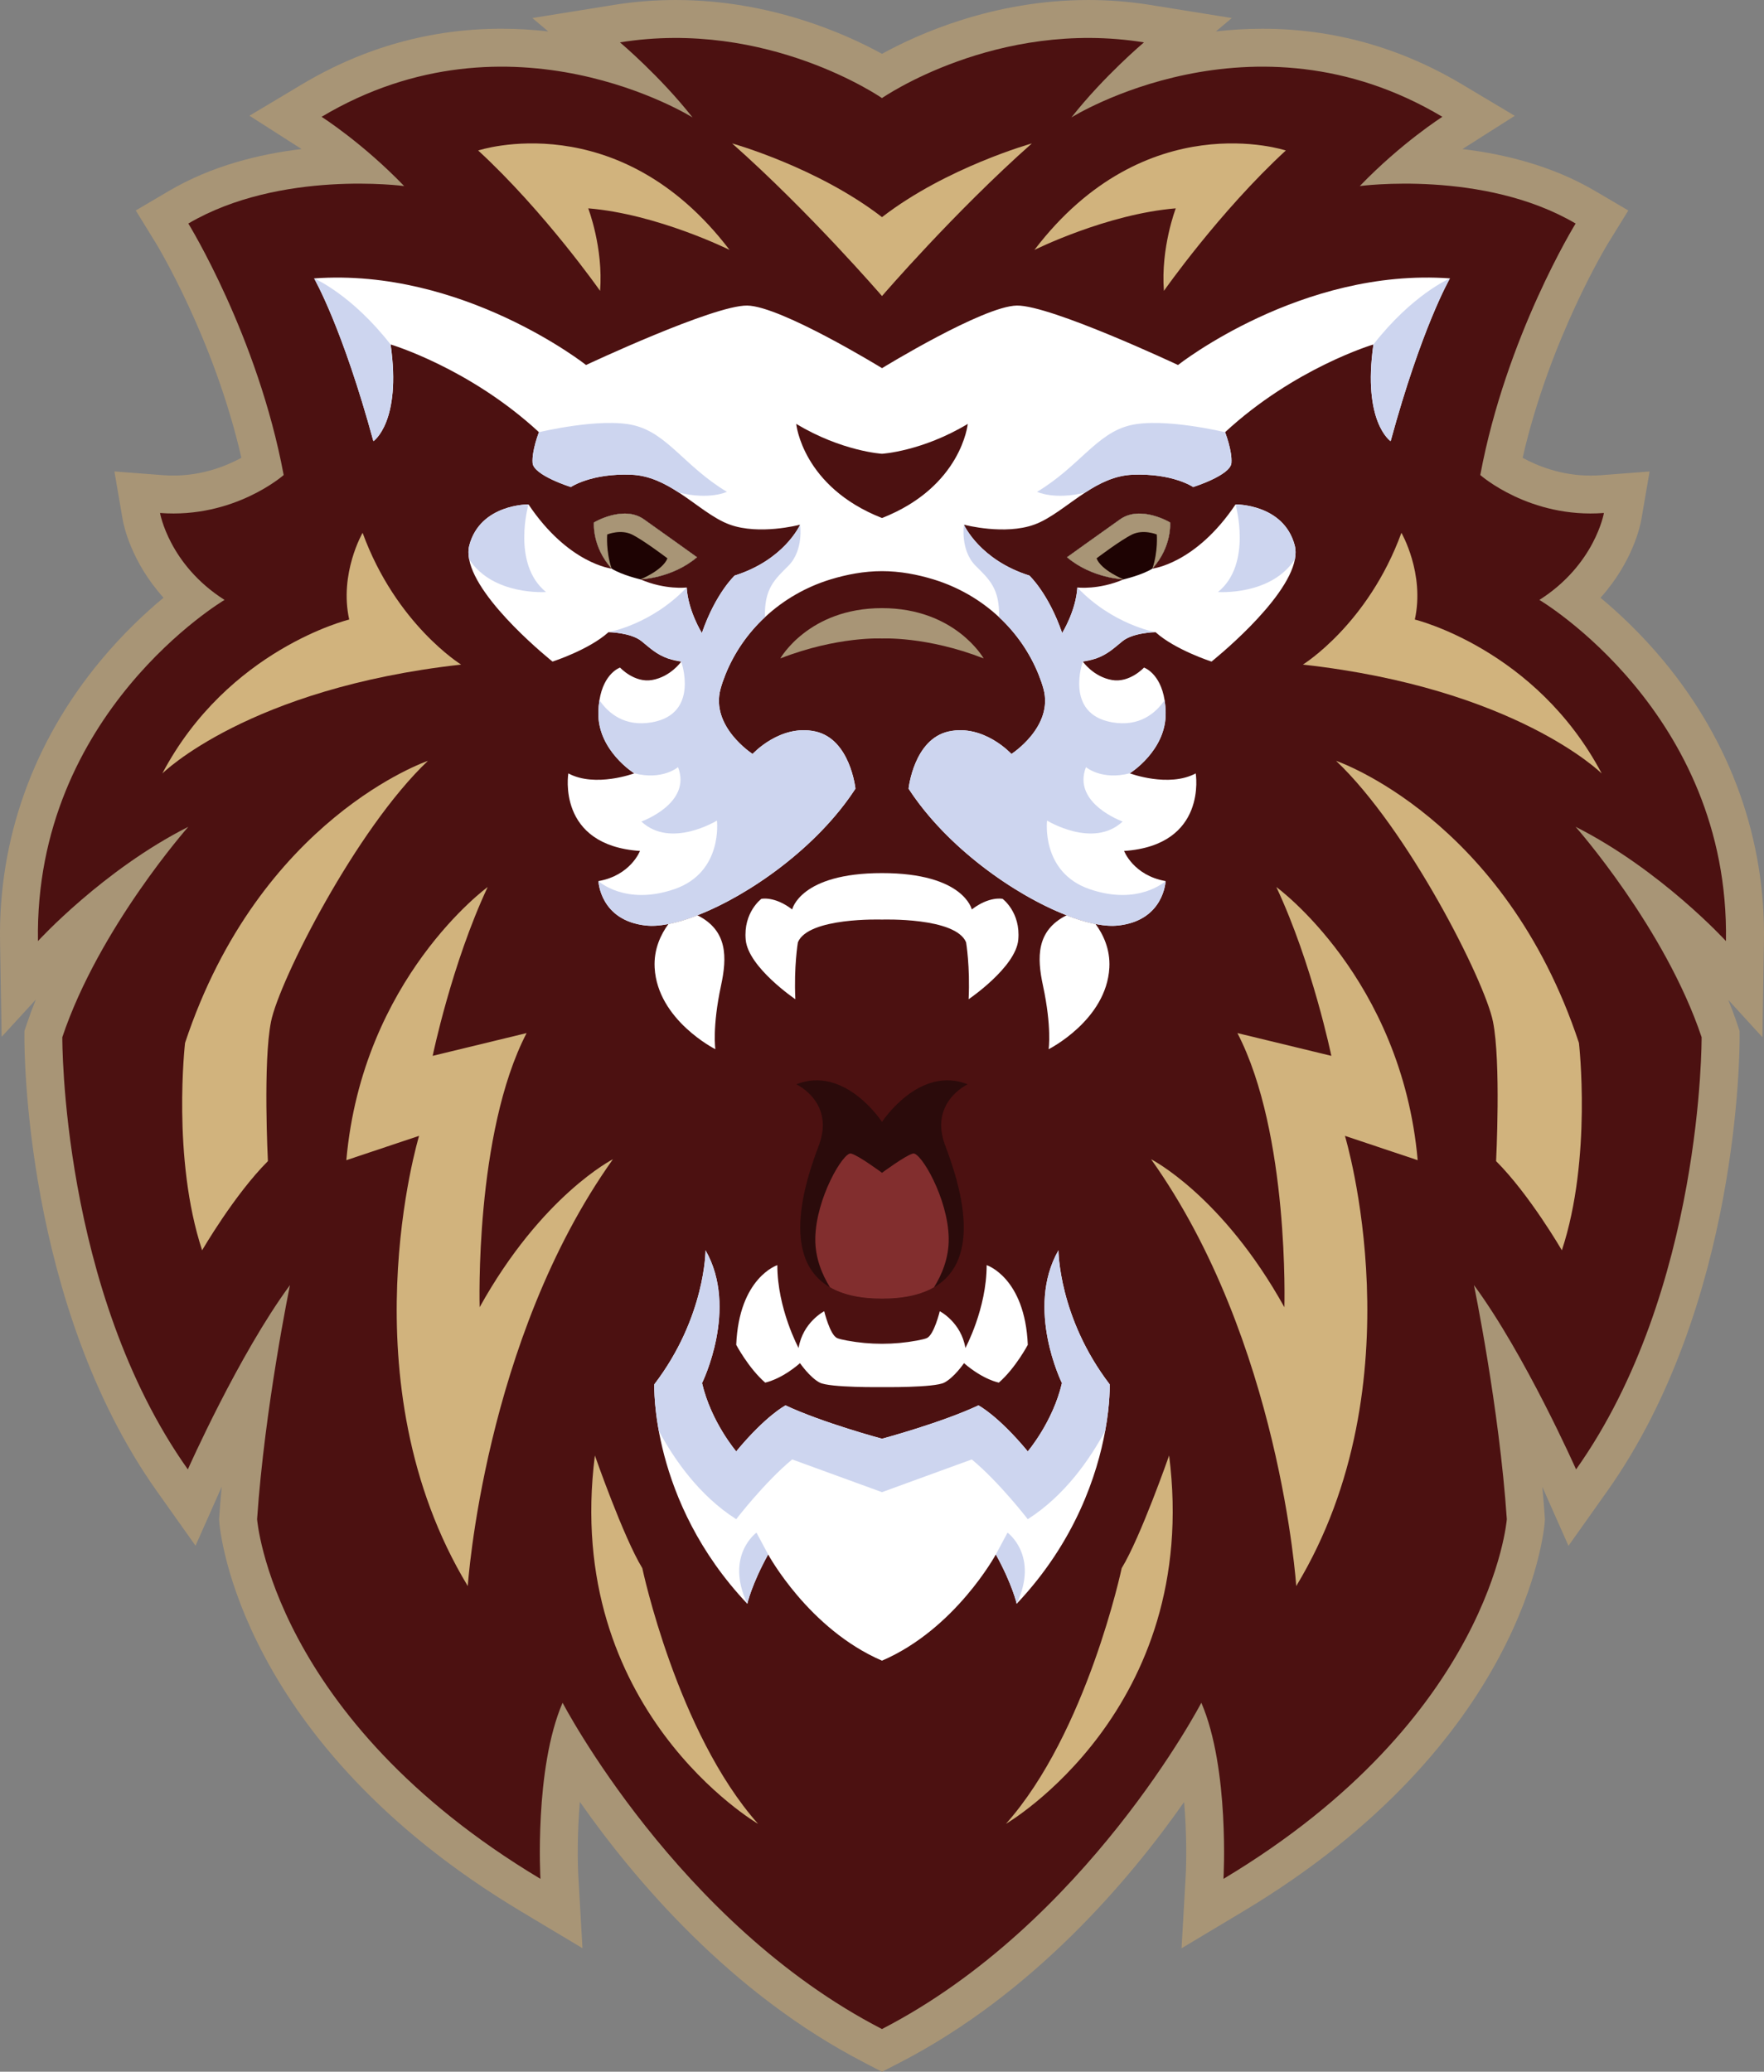 <?xml version="1.0" encoding="UTF-8"?>
<svg id="Layer_2" data-name="Layer 2" xmlns="http://www.w3.org/2000/svg" viewBox="0 0 1026.05 1205.23">
  <rect x="0" y="0" width="1026.05" height="1205.23" fill="#808080" stroke="none"/>
  <defs>
    <style>
      .cls-1 {
        fill: #cdd5ef;
      }

      .cls-2 {
        fill: #d1b37d;
      }

      .cls-3 {
        fill: #1e0303;
      }

      .cls-4 {
        fill: #2b0b0b;
      }

      .cls-5 {
        fill: #a89576;
      }

      .cls-6 {
        fill: #822e2e;
      }

      .cls-7 {
        fill: #fff;
      }

      .cls-8 {
        fill: #4c1111;
      }
    </style>
  </defs>
  <g id="Layer_2-2" data-name="Layer 2">
    <path class="cls-5" d="M502.91,1200.02c-77.95-40.18-134.07-106.71-165.63-151.77-1.54,18.19-1.35,35.1-.87,43.51l2.39,41.63-35.77-21.43c-163.89-98.18-175.08-221.29-175.47-226.48l-.12-1.59.11-1.59c.39-5.76.86-11.55,1.39-17.33l-15.21,34.27-22.44-31.65C14.12,758.76,14.16,609.56,14.2,603.26l.02-3.53,1.12-3.35c1.68-5,3.52-9.97,5.5-14.87l-19.88,21.67-.93-55.33c-.99-59.72,19.25-116.29,58.52-163.57,12.9-15.53,25.9-27.7,36.56-36.55-18.99-21.11-23.24-42.49-23.77-45.55l-4.79-27.91,28.23,2.16c2.02.15,4.07.23,6.09.23,16.97,0,30.81-5.57,39.53-10.33-15.8-69.17-49.27-124.13-49.63-124.71l-11.8-19.18,19.4-11.43c24.73-14.53,52.42-21.37,77.04-24.3-.13-.08-30.31-19.38-30.31-19.38l30.66-18.33c35.91-21.43,74.92-32.29,115.95-32.29,9.43,0,18.52.58,27.19,1.58l-9.25-7.8,47.48-7.64c11.77-1.89,23.83-2.85,35.86-2.85,55.33,0,99.43,19.97,120.03,31.32,20.6-11.35,64.7-31.32,120.03-31.32,12.03,0,24.09.96,35.86,2.85l47.57,7.65-9.25,7.79c8.65-1,17.71-1.57,27.11-1.57,41.03,0,80.04,10.86,115.95,32.29l30.78,18.37s-30.33,19.26-30.44,19.34c24.61,2.93,52.31,9.77,77.04,24.3l19.45,11.43-11.85,19.2c-.35.57-33.81,55.52-49.62,124.7,8.72,4.76,22.55,10.33,39.53,10.33,2.02,0,4.07-.08,6.09-.23l28.23-2.16-4.79,27.91c-.52,3.06-4.78,24.44-23.77,45.55,10.66,8.85,23.66,21.03,36.56,36.55,39.28,47.29,59.52,103.85,58.52,163.57l-.92,55.52-19.83-21.71c1.96,4.86,3.79,9.77,5.45,14.73l1.12,3.35.02,3.53c.04,6.3.08,155.51-77.09,264.34l-22.45,31.66-15.2-34.28c.53,5.78.99,11.57,1.39,17.33l.11,1.59-.12,1.59c-.4,5.19-11.58,128.3-175.47,226.48l-35.77,21.43,2.39-41.63c.47-8.41.65-25.31-.89-43.48-31.56,45.06-87.67,111.57-165.61,151.74l-10.11,5.21-10.11-5.21Z"/>
    <path class="cls-8" d="M895.42,349.01c32.37-20.6,37.52-50.58,37.52-50.58-43.22,3.31-71.92-22.07-71.92-22.07,15.08-80.93,55.46-146.32,55.46-146.32-53.53-31.45-125.54-21.8-125.54-21.8,24.28-25.2,48.03-40.28,48.03-40.28-110.36-65.85-215.78.37-215.78.37,18.95-24.1,42.21-43.68,42.21-43.68-85.81-13.8-152.39,32.42-152.39,32.42,0,0-66.58-46.21-152.39-32.42,0,0,23.27,19.59,42.21,43.68,0,0-105.42-66.22-215.78-.37,0,0,23.75,15.08,48.03,40.28,0,0-72.01-9.66-125.54,21.8,0,0,40.37,65.39,55.46,146.32,0,0-28.69,25.38-71.92,22.07,0,0,5.15,29.98,37.52,50.58,0,0-110.73,65.48-108.52,198.47,0,0,37.8-41.39,87.46-66.49,0,0-51.96,58.77-73.3,122.41,0,0-.92,147.15,73.02,251.44,0,0,29.61-66.77,59.41-107.23,0,0-14.71,71.18-19.13,136.2,0,0,8.83,115.79,164.81,209.23,0,0-3.68-64.01,12.88-102.45,0,0,66.95,128.57,185.77,189.82,118.83-61.25,185.77-189.82,185.77-189.82,16.55,38.44,12.88,102.45,12.88,102.45,155.98-93.44,164.81-209.23,164.81-209.23-4.41-65.02-19.13-136.2-19.13-136.2,29.8,40.47,59.41,107.23,59.41,107.23,73.94-104.29,73.02-251.44,73.02-251.44-21.34-63.64-73.3-122.41-73.3-122.41,49.66,25.11,87.46,66.49,87.46,66.49,2.21-132.99-108.52-198.47-108.52-198.47Z"/>
    <path class="cls-7" d="M843.37,161.95h-.01c-.39.7-16.49,28.78-34.48,94.72,0,0-16.47-11.04-10.02-56.28,0,0-45.8,13.61-86.27,51.04,0,0,4.23,10.76,3.68,17.93s-22.25,13.98-22.25,13.98c0,0-11.78-8.1-35.14-7.17-10.36.4-19.38,4.93-27.73,10.41-10.48,6.85-19.93,15.16-29.65,18.65-17.11,6.13-39.86.25-40.8.01h-.02c.28.63,9.46,20.55,38.06,29.6,0,0,11.09,10.25,19.08,33.43,0,0,8.01-12.82,8.83-26.49,0,0,12.37,1.52,26.91-4.73,0,0-18.4-.55-32.92-12.87,0,0,18.94-13.62,30.9-22.07,11.95-8.46,29.06,1.83,29.06,1.83,0,0,1.29,13.98-10.3,26.86,0,0,25.2-2.76,48.37-37.35,0,0,27.95-.36,34.4,23.73.67,2.53.67,5.26.13,8.16-4.58,24.61-48.51,59.54-48.51,59.54,0,0-21.15-6.81-32.56-17.11,0,0-12.97.18-19.21,5.24-4.73,3.82-8.62,7.7-15.44,10.08-2.2.77-4.71,1.38-7.65,1.79,0,0,6.14,8.83,16.97,10.72,10.34,1.79,18.62-7.23,18.62-7.23,0,0,9.44,3.08,11.99,18.98.34,2.14.56,4.51.62,7.14.45,22.16-20.88,35.4-20.88,35.4,0,0,22.62,8.46,38.35.04,0,0,7.04,41.8-41.66,45.12,0,0,5.37,14.21,24.14,17.53,0,0-.87,23.12-27.91,25.88-3.64.38-7.96.06-12.78-.89-5.13-1-10.83-2.73-16.89-5.09-30.43-11.83-69.88-39.69-91.91-73.66,0,0,2.99-28.88,23.41-33.3,20.42-4.41,36.42,13.11,36.42,13.11,0,0,24.69-15.87,18.62-37.94-.76-2.76-1.72-5.53-2.83-8.27-5.18-12.87-13.11-24.19-23.02-33.41-10.74-10.02-23.79-17.56-38.15-21.95-9.2-2.81-19.41-4.8-29.9-4.8s-20.69,1.99-29.9,4.8c-14.36,4.39-27.41,11.93-38.15,21.95-9.91,9.22-17.85,20.54-23.02,33.41-1.1,2.74-2.06,5.51-2.83,8.27-6.07,22.07,18.62,37.94,18.62,37.94,0,0,16-17.53,36.42-13.11,20.42,4.41,23.41,33.3,23.41,33.3-22.03,33.97-61.48,61.82-91.91,73.66-6.06,2.36-11.75,4.08-16.89,5.09-4.82.95-9.14,1.27-12.78.89-27.04-2.76-27.91-25.88-27.91-25.88,18.76-3.31,24.14-17.53,24.14-17.53-48.7-3.31-41.66-45.12-41.66-45.12,15.73,8.42,38.35-.04,38.35-.04,0,0-21.33-13.24-20.88-35.4.06-2.63.28-5,.62-7.14,2.55-15.9,11.99-18.98,11.99-18.98,0,0,8.28,9.02,18.62,7.23,10.84-1.89,16.97-10.72,16.97-10.72-2.94-.41-5.45-1.02-7.65-1.79-6.82-2.37-10.7-6.26-15.44-10.08-6.25-5.07-19.21-5.24-19.21-5.24-11.41,10.3-32.56,17.11-32.56,17.11,0,0-43.93-34.93-48.51-59.54-.54-2.89-.54-5.63.13-8.16,6.45-24.09,34.4-23.73,34.4-23.73,23.18,34.59,48.37,37.35,48.37,37.35-11.59-12.88-10.3-26.86-10.3-26.86,0,0,17.11-10.3,29.06-1.83,11.96,8.45,30.9,22.07,30.9,22.07-14.52,12.32-32.92,12.87-32.92,12.87,14.53,6.26,26.91,4.73,26.91,4.73.82,13.66,8.83,26.49,8.83,26.49,7.99-23.18,19.08-33.43,19.08-33.43,28.61-9.05,37.79-28.97,38.06-29.6h-.02c-.94.24-23.69,6.11-40.8-.01-9.72-3.49-19.17-11.8-29.65-18.65-8.35-5.47-17.37-10.01-27.73-10.41-23.36-.93-35.14,7.17-35.14,7.17,0,0-21.7-6.81-22.25-13.98-.55-7.17,3.68-17.93,3.68-17.93-40.47-37.43-86.27-51.04-86.27-51.04,6.45,45.25-10.02,56.28-10.02,56.28-17.99-65.94-34.09-94.03-34.48-94.71h-.01c86.45-6.27,158.18,50.38,158.18,50.38,0,0,74.13-34.85,93.72-34.58,19.59.28,78.44,36.42,78.44,36.42,0,0,58.86-36.14,78.44-36.42,19.59-.28,93.72,34.58,93.72,34.58,0,0,71.73-56.65,158.18-50.39Z"/>
    <path class="cls-7" d="M645.27,562.93c-1.66,30.54-35.32,47.46-35.32,47.46,0,0,1.93-12.74-3.31-37.1-3.5-16.28-3.93-31.97,13.74-40.8,6.06,2.36,11.75,4.08,16.89,5.09,4.29,5.86,8.59,14.53,8,25.36Z"/>
    <path class="cls-1" d="M677.96,512.58s-.87,23.12-27.91,25.88-91.05-32.56-121.57-79.64c0,0,2.99-28.88,23.41-33.3,20.42-4.41,36.42,13.11,36.42,13.11,0,0,24.69-15.87,18.62-37.94-.76-2.76-1.72-5.53-2.83-8.27-5.18-12.87-13.11-24.19-23.02-33.41.54-16.57-5.76-22.04-13.61-29.87-9.02-9.02-6.81-23.92-6.81-23.92h.01c.28.64,9.46,20.56,38.06,29.61,0,0,11.09,10.25,19.08,33.43,0,0,8.01-12.82,8.83-26.49,20.56,21.66,45.48,25.99,45.48,25.99,0,0-12.97.18-19.21,5.24-4.73,3.82-8.62,7.7-15.44,10.08l-7.65,1.79s-10.85,30.35,16.92,35.32c16.05,2.87,25.53-5.37,30.66-12.85.34,2.14.56,4.51.62,7.14.45,22.16-20.88,35.4-20.88,35.4-16.42,4.24-25.47-3.59-25.47-3.59-8.19,21.16,21.33,31.64,21.33,31.64-17.11,16-43.96-.55-43.96-.55,0,0-3.69,30.16,24.83,39.92,28.51,9.74,44.09-4.73,44.09-4.73Z"/>
    <path class="cls-1" d="M753.19,325.34c-13.91,21.35-44.74,19.07-44.74,19.07,20.14-16.28,10.21-50.95,10.21-50.95,0,0,27.95-.36,34.4,23.73.67,2.53.67,5.26.13,8.16Z"/>
    <path class="cls-1" d="M716.26,269.37c-.55,7.17-22.25,13.98-22.25,13.98,0,0-11.78-8.1-35.14-7.17-10.36.4-19.38,4.93-27.73,10.41-17.97,4.39-27.9-.47-27.9-.47,24.48-14.72,34.58-33.98,54.03-38.68,19.45-4.68,55.31,4.01,55.31,4.01,0,0,4.23,10.76,3.68,17.93Z"/>
    <path class="cls-1" d="M843.36,161.97c-.39.68-16.49,28.77-34.48,94.71,0,0-16.47-11.04-10.02-56.28,22.46-28.79,43.84-38.15,44.5-38.43Z"/>
    <path class="cls-7" d="M380.78,562.93c1.66,30.54,35.32,47.46,35.32,47.46,0,0-1.93-12.74,3.31-37.1,3.5-16.28,3.93-31.97-13.74-40.8-6.06,2.36-11.75,4.08-16.89,5.09-4.29,5.86-8.59,14.53-8,25.36Z"/>
    <path class="cls-5" d="M572.15,383.04s-16.46-29.24-59.13-29.25h0s0,0,0,0h0c-42.67,0-59.13,29.25-59.13,29.25,33.19-12.94,58.97-11.6,59.13-11.59h0s0,0,0,0,0,0,0,0h0c.16,0,25.93-1.36,59.13,11.59Z"/>
    <path class="cls-7" d="M583.18,522.92s-7.63-1.74-17.93,6.16c0,0-4.6-21.15-52.23-21.15h0c-47.63,0-52.23,21.15-52.23,21.15-10.3-7.91-17.93-6.16-17.93-6.16,0,0-10.58,7.82-9.11,23.82,1.47,16,28.88,34.58,28.88,34.58-.92-18.95,1.47-33.11,1.47-33.11,6.05-14.66,48.61-13.25,48.92-13.24h0s0,0,0,0,0,0,0,0h0c.31-.01,42.87-1.42,48.92,13.24,0,0,2.39,14.16,1.47,33.11,0,0,27.41-18.58,28.88-34.58,1.47-16-9.11-23.82-9.11-23.82Z"/>
    <path class="cls-1" d="M348.09,512.58s.87,23.12,27.91,25.88c27.04,2.76,91.05-32.56,121.57-79.64,0,0-2.99-28.88-23.41-33.3-20.42-4.41-36.42,13.11-36.42,13.11,0,0-24.69-15.87-18.62-37.94.76-2.76,1.72-5.53,2.83-8.27,5.18-12.87,13.11-24.19,23.02-33.41-.54-16.57,5.76-22.04,13.61-29.87,9.02-9.02,6.81-23.92,6.81-23.92h-.01c-.28.64-9.46,20.56-38.06,29.61,0,0-11.09,10.25-19.08,33.43,0,0-8.01-12.82-8.83-26.49-20.56,21.66-45.48,25.99-45.48,25.99,0,0,12.97.18,19.21,5.24,4.73,3.82,8.62,7.7,15.44,10.08l7.65,1.79s10.85,30.35-16.92,35.32c-16.05,2.87-25.53-5.37-30.66-12.85-.34,2.14-.56,4.51-.62,7.14-.45,22.16,20.88,35.4,20.88,35.4,16.42,4.24,25.47-3.59,25.47-3.59,8.19,21.16-21.33,31.64-21.33,31.64,17.11,16,43.96-.55,43.96-.55,0,0,3.69,30.16-24.83,39.92-28.51,9.74-44.09-4.73-44.09-4.73Z"/>
    <path class="cls-1" d="M272.86,325.34c13.91,21.35,44.74,19.07,44.74,19.07-20.14-16.28-10.21-50.95-10.21-50.95,0,0-27.95-.36-34.4,23.73-.67,2.53-.67,5.26-.13,8.16Z"/>
    <path class="cls-1" d="M309.78,269.37c.55,7.17,22.25,13.98,22.25,13.98,0,0,11.78-8.1,35.14-7.17,10.36.4,19.38,4.93,27.73,10.41,17.97,4.39,27.9-.47,27.9-.47-24.48-14.72-34.58-33.98-54.03-38.68-19.45-4.68-55.31,4.01-55.31,4.01,0,0-4.23,10.76-3.68,17.93Z"/>
    <path class="cls-1" d="M182.69,161.97c.39.68,16.49,28.77,34.48,94.71,0,0,16.47-11.04,10.02-56.28-22.46-28.79-43.84-38.15-44.5-38.43Z"/>
    <path class="cls-8" d="M562.91,246.61c-26.62,16-49.89,17.38-49.89,17.38,0,0-23.26-1.38-49.89-17.38,0,0,3.54,36.55,49.89,54.76h0s0,0,0,0c0,0,0,0,0,0h0c46.34-18.21,49.89-54.77,49.89-54.77Z"/>
    <path class="cls-3" d="M670.29,330.81c-6.03,3.77-16.74,6.25-16.74,6.25,0,0-18.4-.55-32.92-12.87,0,0,18.94-13.62,30.9-22.07,11.95-8.46,29.06,1.83,29.06,1.83,0,0,1.29,13.98-10.3,26.86Z"/>
    <path class="cls-5" d="M670.29,330.81c3.41-10.11,2.57-19.87,2.57-19.87,0,0-7.73-3.22-14.35,0-6.62,3.21-20.69,13.88-20.69,13.88,2.76,7.03,15.73,12.23,15.73,12.23,0,0-18.4-.55-32.92-12.87,0,0,18.94-13.62,30.9-22.07,11.95-8.46,29.06,1.83,29.06,1.83,0,0,1.29,13.98-10.3,26.86Z"/>
    <path class="cls-3" d="M355.76,330.81c6.03,3.77,16.74,6.25,16.74,6.25,0,0,18.4-.55,32.92-12.87,0,0-18.94-13.62-30.9-22.07-11.95-8.46-29.06,1.83-29.06,1.83,0,0-1.29,13.98,10.3,26.86Z"/>
    <path class="cls-5" d="M355.76,330.81c-3.41-10.11-2.57-19.87-2.57-19.87,0,0,7.73-3.22,14.35,0,6.62,3.21,20.69,13.88,20.69,13.88-2.76,7.03-15.73,12.23-15.73,12.23,0,0,18.4-.55,32.92-12.87,0,0-18.94-13.62-30.9-22.07-11.95-8.46-29.06,1.83-29.06,1.83,0,0-1.29,13.98,10.3,26.86Z"/>
    <path class="cls-4" d="M549.81,666.48c8.39,22.07,22.19,65.82-6.53,82.42-7.17,4.16-17.02,6.61-30.25,6.61-66.22,0-47.28-61.44-36.79-89.03,9.59-25.23-13.06-35.68-13.06-35.68,28.33-11.22,49.85,21.88,49.85,21.88,0,0,21.52-33.11,49.84-21.88,0,0-22.65,10.45-13.06,35.68Z"/>
    <path class="cls-7" d="M573.9,736.01c0,25.38-12.37,48.19-12.37,48.19-2.48-15.04-14.9-21.38-14.9-21.38,0,0-3.31,13.66-7.45,15.59-1.03.48-3.19.99-5.83,1.48-13.43,2.49-27.23,2.49-40.66,0-2.65-.49-4.8-1-5.83-1.48-4.14-1.93-7.45-15.59-7.45-15.59,0,0-12.42,6.35-14.9,21.38,0,0-12.37-22.81-12.37-48.19,0,0-22.26,7.17-23.91,46.35,0,0,7.17,13.57,16.83,21.98,0,0,8.87-1.52,20.28-11.31,0,0,5.66,8.28,11.45,11.31,5.79,3.03,36.24,2.62,36.24,2.62,0,0,30.44.41,36.24-2.62s11.45-11.31,11.45-11.31c11.4,9.79,20.28,11.31,20.28,11.31,9.66-8.42,16.83-21.98,16.83-21.98-1.66-39.18-23.91-46.35-23.91-46.35Z"/>
    <path class="cls-6" d="M531.05,671.08c-4.41,1.1-18.02,11.22-18.02,11.22,0,0-13.61-10.12-18.02-11.22s-20.42,25.93-20.78,49.3c-.19,11.52,4.13,21.43,8.55,28.52,7.17,4.16,17.02,6.61,30.25,6.61s23.08-2.45,30.25-6.61c4.43-7.09,8.74-17,8.55-28.52-.36-23.36-16.37-50.4-20.78-49.3Z"/>
    <path class="cls-7" d="M642.86,832.33c-4.59,25.23-17.18,64.36-51.48,100.67,0,0-2.58-11.4-12.14-28.69,0,0-23.55,43.42-66.22,61.8-42.68-18.39-66.22-61.8-66.22-61.8-9.57,17.29-12.14,28.69-12.14,28.69-56.66-59.96-54.08-127.64-54.08-127.64,29.8-39,29.8-77.99,29.8-77.99,19.4,33.94-2.03,77.25-2.03,77.25,5.24,22.62,19.87,39.73,19.87,39.73,17.38-20.97,28.69-26.76,28.69-26.76,21.8,10.21,56.11,19.4,56.11,19.4,0,0,34.3-9.19,56.1-19.4,0,0,11.31,5.79,28.69,26.76,0,0,14.62-17.11,19.87-39.73,0,0-21.43-43.32-2.02-77.25,0,0,0,38.99,29.8,77.99,0,0,.4,10.53-2.59,26.97Z"/>
    <path class="cls-1" d="M591.38,933s-2.58-11.4-12.14-28.69l6.8-12.69s18.49,13.34,5.34,41.39Z"/>
    <path class="cls-1" d="M434.67,933s2.58-11.4,12.14-28.69l-6.8-12.69s-18.49,13.34-5.34,41.39Z"/>
    <path class="cls-1" d="M645.46,805.36c-29.8-39-29.8-77.99-29.8-77.99-19.41,33.94,2.02,77.25,2.02,77.25-5.24,22.62-19.87,39.73-19.87,39.73-17.38-20.97-28.69-26.76-28.69-26.76-21.8,10.21-56.1,19.4-56.1,19.4,0,0-34.3-9.19-56.1-19.4,0,0-11.31,5.79-28.69,26.76,0,0-14.62-17.11-19.87-39.73,0,0,21.43-43.32,2.02-77.25,0,0,0,38.99-29.8,77.99,0,0-.4,10.53,2.59,26.97,8.66,16.17,23.32,37.66,45.05,51.47,0,0,16.55-21.52,32.56-34.76l52.23,19.04,52.23-19.04c16,13.24,32.56,34.76,32.56,34.76,21.73-13.82,36.39-35.3,45.05-51.47,2.99-16.44,2.59-26.97,2.59-26.97Z"/>
    <path class="cls-2" d="M757.84,386.63s37.82-23.32,57.31-76.66c0,0,13.69,23.59,7.8,50.45,0,0,70.45,17.11,108.71,89.58,0,0-49.94-49.57-173.82-63.37Z"/>
    <path class="cls-2" d="M777.15,442.64s97.85,33.11,141.26,164.07c0,0,7.73,67.14-9.93,120.66,0,0-18.76-32.37-38.26-51.87,0,0,2.94-57.76-1.84-81.3-4.78-23.54-49.29-111.83-91.23-151.56Z"/>
    <path class="cls-2" d="M742.39,516.03s72.84,52.97,82.22,158.92l-42.31-14.16s43.41,143.29-28.33,261.92c0,0-9.38-142.92-84.43-248.31,0,0,41.39,20.97,77.53,86.08,0,0,3.03-100.98-27.31-159.47l54.63,13.24s-11.04-53.53-32-98.22Z"/>
    <path class="cls-2" d="M680.03,846.74s-16.55,47.45-27.59,65.57c0,0-20.23,95.74-67.32,148.72,0,0,113.67-66.22,94.91-214.29Z"/>
    <path class="cls-2" d="M268.22,386.63s-37.82-23.32-57.31-76.66c0,0-13.69,23.59-7.8,50.45,0,0-70.45,17.11-108.71,89.58,0,0,49.94-49.57,173.82-63.37Z"/>
    <path class="cls-2" d="M248.9,442.64s-97.85,33.11-141.26,164.07c0,0-7.73,67.14,9.93,120.66,0,0,18.76-32.37,38.26-51.87,0,0-2.94-57.76,1.84-81.3,4.78-23.54,49.29-111.83,91.23-151.56Z"/>
    <path class="cls-2" d="M283.67,516.03s-72.84,52.97-82.22,158.92l42.31-14.16s-43.41,143.29,28.33,261.92c0,0,9.38-142.92,84.43-248.31,0,0-41.39,20.97-77.53,86.08,0,0-3.03-100.98,27.31-159.47l-54.63,13.24s11.04-53.53,32-98.22Z"/>
    <path class="cls-2" d="M346.02,846.74s16.55,47.45,27.59,65.57c0,0,20.23,95.74,67.32,148.72,0,0-113.67-66.22-94.91-214.29Z"/>
    <path class="cls-2" d="M601.68,145.4s41.94-20.88,82.22-24.19c0,0-8.83,22.9-6.9,48.01,0,0,32.28-46.08,70.91-81.67,0,0-81.48-27.13-146.23,57.85Z"/>
    <path class="cls-2" d="M424.37,145.4s-41.94-20.88-82.22-24.19c0,0,8.83,22.9,6.9,48.01,0,0-32.28-46.08-70.91-81.67,0,0,81.48-27.13,146.23,57.85Z"/>
    <path class="cls-2" d="M600.21,83.43s-49.66,13.89-87.18,42.89c-37.53-29.01-87.18-42.89-87.18-42.89,45.18,40.05,86.87,88.45,87.18,88.81h0s0,0,0,0c0,0,0,0,0,0h0c.31-.37,42-48.78,87.18-88.82Z"/>
  </g>
</svg>